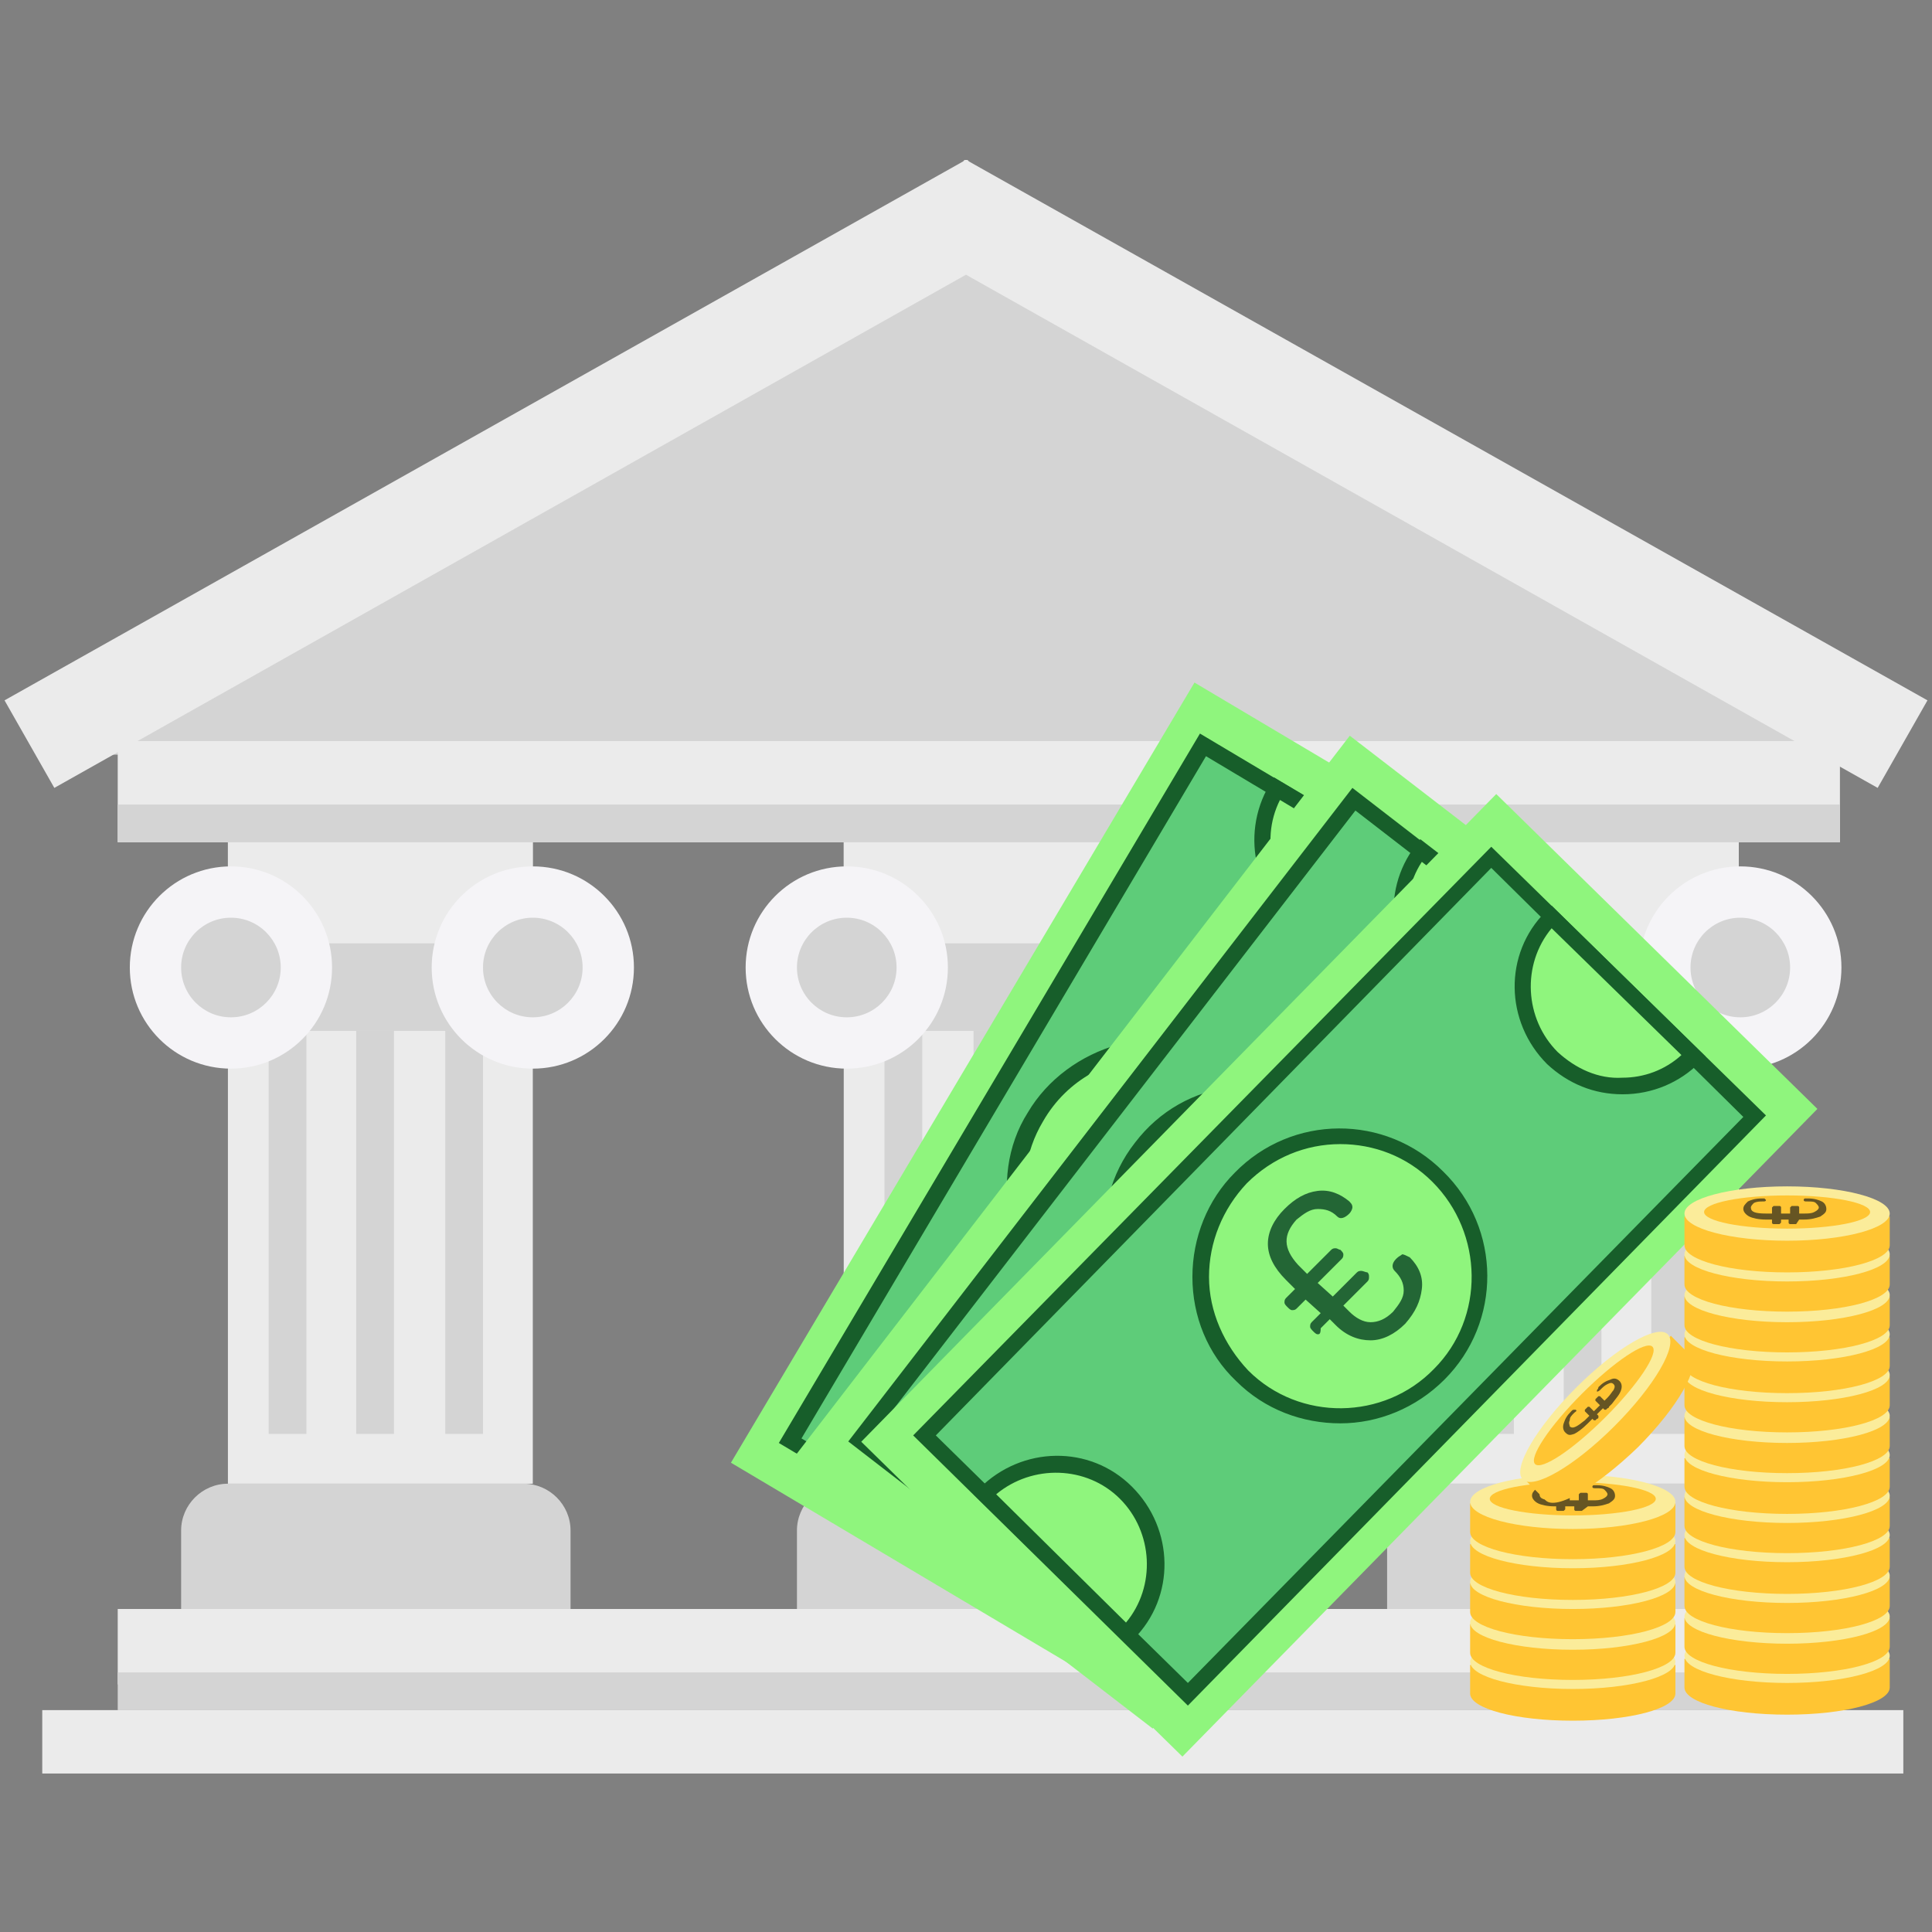 <?xml version="1.0" encoding="utf-8"?>
<!-- Generator: Adobe Illustrator 19.1.1, SVG Export Plug-In . SVG Version: 6.00 Build 0)  -->
<svg version="1.1" id="Layer_1" xmlns="http://www.w3.org/2000/svg" xmlns:xlink="http://www.w3.org/1999/xlink" x="0px" y="0px"
	 viewBox="0 0 128 128" style="enable-background:new 0 0 128 128;" xml:space="preserve">
<rect x="0" y="0" width="128" height="128" fill="#808080" stroke="none"/>
<style type="text/css">
	.st0{fill:#D4D4D4;}
	.st1{fill:#EBEBEB;}
	.st2{fill:#F5F4F7;}
	.st3{fill:#8FF57D;}
	.st4{fill:#5ECC79;}
	.st5{fill:#175E2A;}
	.st6{fill:#236635;}
	.st7{fill:#FFC533;}
	.st8{fill:#FBEC9A;}
	.st9{fill:#665523;}
</style>
<g>
	<g>
		<polygon class="st0" points="65.1,13.3 6.6,50 123.6,50 		"/>
		<g>
			<path class="st0" d="M34.7,98.3H15.1c-1.7,0-3.1,1.4-3.1,3.1v6.1h25.8v-6.1C37.8,99.7,36.4,98.3,34.7,98.3z"/>
			<rect x="15.1" y="65" class="st1" width="20.2" height="33.3"/>
			<rect x="15.1" y="55" class="st0" width="20.2" height="13.3"/>
			<rect x="15.1" y="55.8" class="st1" width="20.2" height="6.7"/>
			<rect x="17.8" y="68.3" class="st0" width="2.5" height="26.7"/>
			<rect x="23.6" y="68.3" class="st0" width="2.5" height="26.7"/>
			<rect x="29.5" y="68.3" class="st0" width="2.5" height="26.7"/>
			<circle class="st2" cx="15.3" cy="64.1" r="6.7"/>
			<circle class="st0" cx="15.3" cy="64.1" r="3.3"/>
			<circle class="st2" cx="35.3" cy="64.1" r="6.7"/>
			<circle class="st0" cx="35.3" cy="64.1" r="3.3"/>
		</g>
		<g>
			<path class="st0" d="M75.5,98.3H55.9c-1.7,0-3.1,1.4-3.1,3.1v6.1h25.8v-6.1C78.6,99.7,77.2,98.3,75.5,98.3z"/>
			<rect x="55.9" y="65" class="st1" width="20.2" height="33.3"/>
			<rect x="55.9" y="55" class="st0" width="20.2" height="13.3"/>
			<rect x="55.9" y="55.8" class="st1" width="20.2" height="6.7"/>
			<rect x="58.6" y="68.3" class="st0" width="2.5" height="26.7"/>
			<rect x="64.5" y="68.3" class="st0" width="2.5" height="26.7"/>
			<rect x="70.3" y="68.3" class="st0" width="2.5" height="26.7"/>
			<circle class="st2" cx="56.1" cy="64.1" r="6.7"/>
			<circle class="st0" cx="56.1" cy="64.1" r="3.3"/>
			<circle class="st2" cx="76.1" cy="64.1" r="6.7"/>
			<circle class="st0" cx="76.1" cy="64.1" r="3.3"/>
		</g>
		<g>
			<path class="st0" d="M114.7,98.3H95c-1.7,0-3.1,1.4-3.1,3.1v6.1h25.8v-6.1C117.8,99.7,116.4,98.3,114.7,98.3z"/>
			<rect x="95" y="65" class="st1" width="20.2" height="33.3"/>
			<rect x="95" y="55" class="st0" width="20.2" height="13.3"/>
			<rect x="95" y="55.8" class="st1" width="20.2" height="6.7"/>
			<rect x="97.8" y="68.3" class="st0" width="2.5" height="26.7"/>
			<rect x="103.6" y="68.3" class="st0" width="2.5" height="26.7"/>
			<rect x="109.4" y="68.3" class="st0" width="2.5" height="26.7"/>
			<circle class="st2" cx="95.3" cy="64.1" r="6.7"/>
			<circle class="st0" cx="95.3" cy="64.1" r="3.3"/>
			<circle class="st2" cx="115.3" cy="64.1" r="6.7"/>
			<circle class="st0" cx="115.3" cy="64.1" r="3.3"/>
		</g>
		<rect x="7.8" y="106.6" class="st1" width="113.3" height="5"/>
		<rect x="7.8" y="110.8" class="st0" width="113.3" height="2.5"/>
		<rect x="2.8" y="113.3" class="st1" width="123.3" height="4.2"/>
		<rect x="7.8" y="49.1" class="st1" width="114.1" height="6.7"/>
		<rect x="7.8" y="53.3" class="st0" width="114.1" height="2.5"/>
		<polygon class="st1" points="127.7,46.4 64.2,10.7 64.1,10.6 64,10.6 63.9,10.6 63.8,10.7 0.3,46.4 3.6,52.2 64,18.2 124.4,52.2 
					"/>
	</g>
	<g>
		<g>
			<g>
				
					<rect x="46.5" y="63.8" transform="matrix(0.511 -0.86 0.86 0.511 -30.203 104.296)" class="st3" width="60.1" height="29.8"/>
			</g>
			<g>
				
					<rect x="49.8" y="66.4" transform="matrix(0.511 -0.86 0.86 0.511 -30.203 104.296)" class="st4" width="53.6" height="24.5"/>
				<path class="st5" d="M73.6,108.7l-22-13.1l27.9-47l22,13.1L73.6,108.7z M53.1,95.3l20.1,12l26.8-45.2l-20.1-12L53.1,95.3z"/>
			</g>
			<g>
				<circle class="st3" cx="76.6" cy="78.7" r="9.3"/>
				<path class="st5" d="M76.5,88.5c-1.7,0-3.5-0.5-5-1.4c-2.2-1.3-3.8-3.5-4.5-6c-0.6-2.5-0.3-5.2,1.1-7.4c1.3-2.2,3.5-3.8,6-4.5
					c2.5-0.6,5.2-0.3,7.4,1.1c4.6,2.8,6.2,8.8,3.4,13.4c-1.3,2.2-3.5,3.8-6,4.5C78.2,88.4,77.4,88.5,76.5,88.5z M76.6,70
					c-3,0-5.9,1.5-7.5,4.3c-1.2,2-1.5,4.4-1,6.6c0.6,2.3,2,4.2,4,5.4c4.1,2.5,9.5,1.1,12-3c2.5-4.1,1.1-9.5-3-12
					C79.6,70.4,78.1,70,76.6,70z"/>
			</g>
			<g>
				<path class="st3" d="M95.9,59c-1.9,3.1-5.9,4.2-9.1,2.3c-3.1-1.9-4.2-5.9-2.3-9.1L95.9,59z"/>
				<path class="st5" d="M90.2,62.8c-1.2,0-2.5-0.3-3.6-1c-3.4-2-4.5-6.4-2.5-9.8l0.3-0.5l12.3,7.3l-0.3,0.5
					C95.1,61.5,92.7,62.8,90.2,62.8z M84.8,53c-1.4,2.8-0.4,6.2,2.4,7.9c2.7,1.6,6.2,0.9,8-1.7L84.8,53z"/>
			</g>
			<g>
				<path class="st3" d="M57.2,98.4c1.9-3.1,5.9-4.2,9.1-2.3c3.1,1.9,4.2,5.9,2.3,9.1L57.2,98.4z"/>
				<path class="st5" d="M68.7,105.8l-12.3-7.3l0.3-0.5c2-3.4,6.4-4.5,9.8-2.5c3.4,2,4.5,6.4,2.5,9.8L68.7,105.8z M57.9,98.2
					l10.4,6.2c1.4-2.8,0.4-6.2-2.4-7.9C63.3,94.9,59.8,95.6,57.9,98.2z"/>
			</g>
			<g>
				<g>
					<path class="st6" d="M76,82.9c-0.1,0-0.2,0-0.4-0.1c-0.1-0.1-0.2-0.2-0.3-0.3c0-0.1,0-0.2,0-0.4l0.5-0.8l-1.2-0.7l-0.5,0.8
						c-0.1,0.1-0.2,0.2-0.3,0.2c-0.1,0-0.2,0-0.4-0.1c-0.1-0.1-0.2-0.2-0.3-0.3c0-0.1,0-0.2,0-0.4l0.5-0.8l-0.7-0.4
						c-1-0.6-1.6-1.3-1.7-2.1c-0.2-0.8,0-1.6,0.5-2.5c0.5-0.8,1.1-1.4,1.9-1.7c0.7-0.3,1.5-0.2,2.2,0.2c0.2,0.1,0.3,0.2,0.3,0.4
						c0,0.1,0,0.3-0.1,0.5c-0.2,0.4-0.5,0.5-0.7,0.3c-0.4-0.3-0.9-0.3-1.4-0.2c-0.5,0.1-0.9,0.5-1.2,1c-0.7,1.2-0.4,2.1,0.8,2.8
						l0.7,0.4l1.2-1.9c0.1-0.1,0.2-0.2,0.3-0.2c0.1,0,0.3,0,0.4,0.1c0.1,0.1,0.2,0.2,0.2,0.3c0,0.1,0,0.2,0,0.3l-1.2,1.9l1.2,0.7
						l1.2-1.9c0.1-0.1,0.2-0.2,0.3-0.2c0.1,0,0.3,0,0.4,0.1c0.1,0.1,0.2,0.2,0.2,0.3c0,0.1,0,0.2,0,0.3l-1.2,1.9l0.5,0.3
						c0.5,0.3,1,0.4,1.5,0.3c0.5-0.1,0.9-0.4,1.3-1c0.3-0.5,0.4-1,0.3-1.5c-0.1-0.5-0.4-0.8-0.9-1.1c-0.2-0.1-0.3-0.4,0-0.8
						c0.1-0.2,0.2-0.3,0.4-0.3c0.1,0,0.3,0,0.5,0.1c0.7,0.4,1.1,1,1.3,1.8c0.1,0.8-0.1,1.6-0.6,2.5c-0.5,0.9-1.2,1.4-1.9,1.6
						c-0.8,0.2-1.6,0.1-2.5-0.5l-0.5-0.3l-0.5,0.8C76.3,82.8,76.2,82.8,76,82.9z"/>
				</g>
			</g>
		</g>
		<g>
			<g>
				
					<rect x="52.9" y="66.7" transform="matrix(0.61 -0.792 0.792 0.61 -32.329 97.552)" class="st3" width="60.1" height="29.8"/>
			</g>
			<g>
				
					<rect x="56.2" y="69.4" transform="matrix(0.61 -0.792 0.792 0.61 -32.329 97.552)" class="st4" width="53.6" height="24.5"/>
				<path class="st5" d="M76.4,111.1L56.2,95.5l33.4-43.3l20.2,15.6L76.4,111.1z M57.7,95.3l18.6,14.3L108.3,68L89.8,53.7L57.7,95.3
					z"/>
			</g>
			<g>
				<circle class="st3" cx="83" cy="81.6" r="9.3"/>
				<path class="st5" d="M83,91.4c-2.1,0-4.2-0.7-6-2c-4.3-3.3-5.1-9.5-1.8-13.7c1.6-2.1,3.9-3.4,6.5-3.7c2.6-0.3,5.2,0.4,7.2,2
					c4.3,3.3,5.1,9.5,1.8,13.7C88.8,90.1,85.9,91.4,83,91.4z M83,72.9c-0.4,0-0.8,0-1.1,0.1c-2.3,0.3-4.4,1.5-5.8,3.3
					c-2.9,3.8-2.2,9.3,1.6,12.2c3.8,2.9,9.3,2.2,12.2-1.6c2.9-3.8,2.2-9.3-1.6-12.2C86.8,73.5,84.9,72.9,83,72.9z"/>
			</g>
			<g>
				<path class="st3" d="M104.6,64.5c-2.2,2.9-6.4,3.4-9.3,1.2c-2.9-2.2-3.4-6.4-1.2-9.3L104.6,64.5z"/>
				<path class="st5" d="M99.4,67.5c-1.5,0-3.1-0.5-4.3-1.5c-3.1-2.4-3.7-6.9-1.3-10l0.3-0.4l11.3,8.7l-0.3,0.4
					C103.6,66.6,101.5,67.5,99.4,67.5z M94.2,57.1c-1.7,2.6-1.1,6.2,1.4,8.1c2.5,1.9,6.1,1.6,8.2-0.7L94.2,57.1z"/>
			</g>
			<g>
				<path class="st3" d="M61.4,98.8c2.2-2.9,6.4-3.4,9.3-1.2c2.9,2.2,3.4,6.4,1.2,9.3L61.4,98.8z"/>
				<path class="st5" d="M72,107.6l-11.3-8.7l0.3-0.4c1.2-1.5,2.8-2.5,4.7-2.7c1.9-0.2,3.8,0.3,5.3,1.4c3.1,2.4,3.7,6.9,1.3,10
					L72,107.6z M62.2,98.8l9.6,7.4c0.8-1.2,1.1-2.6,0.9-4.1c-0.2-1.6-1-3-2.3-4c-1.3-1-2.9-1.4-4.5-1.2C64.4,97,63.1,97.7,62.2,98.8
					z"/>
			</g>
			<g>
				<g>
					<path class="st6" d="M82,85.7c-0.1,0-0.2,0-0.4-0.1c-0.1-0.1-0.2-0.2-0.2-0.3c0-0.1,0-0.2,0.1-0.3l0.5-0.7L81,83.4l-0.5,0.7
						c-0.1,0.1-0.2,0.2-0.3,0.2c-0.1,0-0.2,0-0.4-0.1c-0.1-0.1-0.2-0.2-0.2-0.3c0-0.1,0-0.2,0.1-0.3l0.5-0.7l-0.6-0.5
						c-0.9-0.7-1.4-1.4-1.5-2.2c-0.1-0.8,0.2-1.6,0.8-2.4c0.6-0.8,1.3-1.3,2.1-1.4c0.8-0.2,1.5,0,2.1,0.5c0.2,0.1,0.3,0.3,0.3,0.4
						c0,0.1-0.1,0.3-0.2,0.5C83,78,82.7,78,82.5,77.9c-0.4-0.3-0.8-0.4-1.3-0.4c-0.5,0.1-0.9,0.4-1.3,0.9c-0.8,1.1-0.7,2,0.5,2.9
						l0.6,0.5l1.4-1.8c0.1-0.1,0.2-0.2,0.3-0.2c0.1,0,0.3,0,0.4,0.1c0.1,0.1,0.2,0.2,0.2,0.3c0,0.1,0,0.2-0.1,0.3l-1.4,1.8l1.1,0.8
						l1.4-1.8c0.1-0.1,0.2-0.1,0.3-0.2c0.1,0,0.3,0,0.4,0.1c0.1,0.1,0.2,0.2,0.2,0.3c0,0.1,0,0.2-0.1,0.3l-1.4,1.8l0.5,0.4
						c0.5,0.4,1,0.5,1.5,0.5c0.5,0,1-0.3,1.4-0.9c0.4-0.5,0.6-1,0.5-1.5c-0.1-0.5-0.3-0.9-0.7-1.2c-0.2-0.2-0.2-0.4,0.1-0.8
						c0.1-0.2,0.3-0.3,0.4-0.3c0.1,0,0.3,0,0.5,0.2c0.7,0.5,1,1.2,1,2c0,0.8-0.3,1.6-0.9,2.4c-0.6,0.8-1.3,1.3-2.1,1.4
						c-0.8,0.1-1.6-0.1-2.4-0.8l-0.5-0.4l-0.5,0.7C82.2,85.6,82.1,85.7,82,85.7z"/>
				</g>
			</g>
		</g>
		<g>
			<g>
				
					<rect x="58.7" y="69.6" transform="matrix(0.7 -0.714 0.714 0.7 -33.724 88.711)" class="st3" width="60.1" height="29.8"/>
			</g>
			<g>
				
					<rect x="62" y="72.3" transform="matrix(0.7 -0.714 0.714 0.7 -33.724 88.711)" class="st4" width="53.6" height="24.5"/>
				<path class="st5" d="M78.7,113L60.5,95.1l38.3-39L117,73.9L78.7,113z M62,95.1l16.7,16.4L115.5,74L98.8,57.5L62,95.1z"/>
			</g>
			<g>
				<circle class="st3" cx="88.8" cy="84.5" r="9.3"/>
				<path class="st5" d="M88.8,94.3c-2.5,0-5-0.9-6.9-2.8C80,89.7,79,87.2,79,84.6c0-2.6,1-5.1,2.8-6.9c3.8-3.9,10-3.9,13.8-0.1l0,0
					c3.9,3.8,3.9,10,0.1,13.8C93.8,93.3,91.3,94.3,88.8,94.3z M88.8,75.8c-2.3,0-4.5,0.9-6.2,2.6c-1.6,1.7-2.5,3.9-2.5,6.2
					c0,2.3,1,4.5,2.6,6.2c3.4,3.4,9,3.3,12.3-0.1c3.4-3.4,3.3-9-0.1-12.4C93.2,76.6,91,75.8,88.8,75.8z"/>
			</g>
			<g>
				<path class="st3" d="M112.2,70c-2.6,2.6-6.7,2.6-9.3,0.1s-2.6-6.7-0.1-9.3L112.2,70z"/>
				<path class="st5" d="M107.5,72.5c-1.9,0-3.6-0.7-5-2c-2.8-2.8-2.9-7.3-0.1-10.1l0.4-0.4L113,70l-0.4,0.4
					C111.3,71.7,109.5,72.5,107.5,72.5C107.6,72.5,107.5,72.5,107.5,72.5z M102.8,61.5c-2,2.4-1.8,6,0.4,8.2
					c1.2,1.1,2.7,1.8,4.3,1.7c1.4,0,2.8-0.5,3.9-1.5L102.8,61.5z"/>
			</g>
			<g>
				<path class="st3" d="M65.3,99c2.6-2.6,6.7-2.6,9.3-0.1c2.6,2.6,2.6,6.7,0.1,9.3L65.3,99z"/>
				<path class="st5" d="M74.7,109L64.5,99l0.4-0.4c2.8-2.8,7.3-2.9,10.1-0.1c2.8,2.8,2.9,7.3,0.1,10.1L74.7,109z M66,99l8.6,8.5
					c2-2.4,1.8-6-0.4-8.2C72,97.1,68.4,97,66,99z"/>
			</g>
			<g>
				<g>
					<path class="st6" d="M87.3,88.4c-0.1,0-0.2-0.1-0.3-0.2c-0.1-0.1-0.2-0.2-0.2-0.3c0-0.1,0-0.2,0.1-0.3l0.6-0.6l-1-0.9l-0.6,0.6
						c-0.1,0.1-0.2,0.1-0.3,0.1c-0.1,0-0.2-0.1-0.3-0.2c-0.1-0.1-0.2-0.2-0.2-0.3c0-0.1,0-0.2,0.1-0.3l0.6-0.6l-0.6-0.6
						c-0.8-0.8-1.2-1.6-1.2-2.4c0-0.8,0.4-1.6,1.1-2.3c0.7-0.7,1.4-1.1,2.2-1.2c0.8-0.1,1.5,0.2,2.1,0.7c0.2,0.2,0.2,0.3,0.2,0.4
						c0,0.1-0.1,0.3-0.2,0.4c-0.3,0.3-0.6,0.4-0.8,0.2c-0.4-0.4-0.8-0.5-1.3-0.5c-0.5,0-0.9,0.3-1.4,0.7c-0.9,1-0.9,1.9,0.1,3
						l0.6,0.6l1.6-1.6c0.1-0.1,0.2-0.1,0.3-0.1c0.1,0,0.2,0.1,0.3,0.1c0.1,0.1,0.2,0.2,0.2,0.3c0,0.1,0,0.2-0.1,0.3l-1.6,1.6l1,0.9
						l1.6-1.6c0.1-0.1,0.2-0.1,0.3-0.1c0.1,0,0.3,0.1,0.4,0.1c0.1,0.1,0.1,0.2,0.1,0.3c0,0.1,0,0.2-0.1,0.3l-1.6,1.6l0.4,0.4
						c0.4,0.4,0.9,0.7,1.4,0.7c0.5,0,1-0.2,1.5-0.7c0.4-0.5,0.7-0.9,0.7-1.4c0-0.5-0.2-0.9-0.6-1.3c-0.2-0.2-0.2-0.5,0.1-0.8
						c0.2-0.2,0.3-0.2,0.4-0.3c0.1,0,0.3,0.1,0.5,0.2c0.6,0.6,0.9,1.3,0.8,2.1c-0.1,0.8-0.4,1.5-1.1,2.3c-0.7,0.7-1.5,1.1-2.3,1.1
						c-0.8,0-1.6-0.3-2.3-1l-0.4-0.4l-0.6,0.6C87.5,88.4,87.4,88.4,87.3,88.4z"/>
				</g>
			</g>
		</g>
	</g>
	<g>
		<g>
			<path class="st7" d="M111.6,111.8c0,1,3,1.8,6.8,1.8c3.8,0,6.8-0.8,6.8-1.8v-1.9h-13.6V111.8z"/>
			<ellipse class="st8" cx="118.4" cy="109.7" rx="6.8" ry="1.8"/>
			<ellipse class="st7" cx="118.4" cy="109.6" rx="5.5" ry="1.1"/>
			<g>
				<path class="st9" d="M119,110.4c0,0-0.1,0-0.2,0c-0.1,0-0.1,0-0.2,0c0,0-0.1,0-0.1-0.1v-0.2H118v0.2c0,0,0,0-0.1,0.1
					c0,0-0.1,0-0.2,0c-0.1,0-0.1,0-0.2,0c0,0-0.1,0-0.1-0.1v-0.2h-0.4c-0.5,0-0.9-0.1-1.1-0.2c-0.2-0.1-0.4-0.3-0.4-0.5
					c0-0.2,0.1-0.3,0.3-0.5c0.2-0.1,0.5-0.2,0.9-0.2c0.1,0,0.2,0,0.2,0c0,0,0.1,0.1,0.1,0.1c0,0.1-0.1,0.1-0.2,0.1
					c-0.2,0-0.4,0-0.6,0.1c-0.1,0.1-0.2,0.2-0.2,0.3c0,0.3,0.3,0.4,1,0.4h0.4v-0.4c0,0,0,0,0.1-0.1c0,0,0.1,0,0.2,0
					c0.1,0,0.1,0,0.2,0c0,0,0.1,0,0.1,0.1v0.4h0.6v-0.4c0,0,0,0,0.1-0.1c0,0,0.1,0,0.2,0c0.1,0,0.1,0,0.2,0c0,0,0.1,0,0.1,0.1v0.4
					h0.3c0.3,0,0.5,0,0.7-0.1c0.2-0.1,0.3-0.2,0.3-0.3c0-0.1-0.1-0.2-0.2-0.3c-0.1-0.1-0.3-0.1-0.6-0.1c-0.1,0-0.2,0-0.2-0.1
					c0,0,0-0.1,0.1-0.1c0,0,0.1,0,0.2,0c0.4,0,0.7,0.1,0.9,0.2c0.2,0.1,0.3,0.3,0.3,0.5c0,0.2-0.1,0.3-0.4,0.5
					c-0.3,0.1-0.6,0.2-1.1,0.2h-0.3L119,110.4C119.1,110.3,119,110.4,119,110.4z"/>
			</g>
		</g>
		<g>
			<path class="st7" d="M111.6,109.1c0,1,3,1.8,6.8,1.8c3.8,0,6.8-0.8,6.8-1.8v-1.9h-13.6V109.1z"/>
			<ellipse class="st8" cx="118.4" cy="107.1" rx="6.8" ry="1.8"/>
			<ellipse class="st7" cx="118.4" cy="106.9" rx="5.5" ry="1.1"/>
			<g>
				<path class="st9" d="M119,107.7c0,0-0.1,0-0.2,0c-0.1,0-0.1,0-0.2,0c0,0-0.1,0-0.1-0.1v-0.2H118v0.2c0,0,0,0-0.1,0.1
					c0,0-0.1,0-0.2,0c-0.1,0-0.1,0-0.2,0c0,0-0.1,0-0.1-0.1v-0.2h-0.4c-0.5,0-0.9-0.1-1.1-0.2c-0.2-0.1-0.4-0.3-0.4-0.5
					c0-0.2,0.1-0.3,0.3-0.5c0.2-0.1,0.5-0.2,0.9-0.2c0.1,0,0.2,0,0.2,0c0,0,0.1,0.1,0.1,0.1c0,0.1-0.1,0.1-0.2,0.1
					c-0.2,0-0.4,0-0.6,0.1c-0.1,0.1-0.2,0.2-0.2,0.3c0,0.3,0.3,0.4,1,0.4h0.4v-0.4c0,0,0,0,0.1-0.1c0,0,0.1,0,0.2,0
					c0.1,0,0.1,0,0.2,0c0,0,0.1,0,0.1,0.1v0.4h0.6v-0.4c0,0,0,0,0.1-0.1c0,0,0.1,0,0.2,0c0.1,0,0.1,0,0.2,0c0,0,0.1,0,0.1,0.1v0.4
					h0.3c0.3,0,0.5,0,0.7-0.1c0.2-0.1,0.3-0.2,0.3-0.3c0-0.1-0.1-0.2-0.2-0.3c-0.1-0.1-0.3-0.1-0.6-0.1c-0.1,0-0.2,0-0.2-0.1
					c0,0,0-0.1,0.1-0.1c0,0,0.1,0,0.2,0c0.4,0,0.7,0.1,0.9,0.2c0.2,0.1,0.3,0.3,0.3,0.5c0,0.2-0.1,0.3-0.4,0.5
					c-0.3,0.1-0.6,0.2-1.1,0.2h-0.3L119,107.7C119.1,107.7,119,107.7,119,107.7z"/>
			</g>
		</g>
		<g>
			<path class="st7" d="M111.6,106.4c0,1,3,1.8,6.8,1.8c3.8,0,6.8-0.8,6.8-1.8v-1.9h-13.6V106.4z"/>
			<ellipse class="st8" cx="118.4" cy="104.4" rx="6.8" ry="1.8"/>
			<ellipse class="st7" cx="118.4" cy="104.3" rx="5.5" ry="1.1"/>
			<g>
				<path class="st9" d="M119,105c0,0-0.1,0-0.2,0c-0.1,0-0.1,0-0.2,0c0,0-0.1,0-0.1-0.1v-0.2H118v0.2c0,0,0,0-0.1,0.1
					c0,0-0.1,0-0.2,0c-0.1,0-0.1,0-0.2,0c0,0-0.1,0-0.1-0.1v-0.2h-0.4c-0.5,0-0.9-0.1-1.1-0.2c-0.2-0.1-0.4-0.3-0.4-0.5
					c0-0.2,0.1-0.3,0.3-0.5c0.2-0.1,0.5-0.2,0.9-0.2c0.1,0,0.2,0,0.2,0c0,0,0.1,0.1,0.1,0.1c0,0.1-0.1,0.1-0.2,0.1
					c-0.2,0-0.4,0-0.6,0.1c-0.1,0.1-0.2,0.2-0.2,0.3c0,0.3,0.3,0.4,1,0.4h0.4v-0.4c0,0,0,0,0.1-0.1c0,0,0.1,0,0.2,0
					c0.1,0,0.1,0,0.2,0c0,0,0.1,0,0.1,0.1v0.4h0.6v-0.4c0,0,0,0,0.1-0.1c0,0,0.1,0,0.2,0c0.1,0,0.1,0,0.2,0c0,0,0.1,0,0.1,0.1v0.4
					h0.3c0.3,0,0.5,0,0.7-0.1c0.2-0.1,0.3-0.2,0.3-0.3c0-0.1-0.1-0.2-0.2-0.3c-0.1-0.1-0.3-0.1-0.6-0.1c-0.1,0-0.2,0-0.2-0.1
					c0,0,0-0.1,0.1-0.1c0,0,0.1,0,0.2,0c0.4,0,0.7,0.1,0.9,0.2c0.2,0.1,0.3,0.3,0.3,0.5c0,0.2-0.1,0.3-0.4,0.5
					c-0.3,0.1-0.6,0.2-1.1,0.2h-0.3L119,105C119.1,105,119,105,119,105z"/>
			</g>
		</g>
		<g>
			<path class="st7" d="M111.6,103.8c0,1,3,1.8,6.8,1.8c3.8,0,6.8-0.8,6.8-1.8v-1.9h-13.6V103.8z"/>
			<ellipse class="st8" cx="118.4" cy="101.7" rx="6.8" ry="1.8"/>
			<ellipse class="st7" cx="118.4" cy="101.6" rx="5.5" ry="1.1"/>
			<g>
				<path class="st9" d="M119,102.4c0,0-0.1,0-0.2,0c-0.1,0-0.1,0-0.2,0c0,0-0.1,0-0.1-0.1v-0.2H118v0.2c0,0,0,0-0.1,0.1
					c0,0-0.1,0-0.2,0c-0.1,0-0.1,0-0.2,0c0,0-0.1,0-0.1-0.1v-0.2h-0.4c-0.5,0-0.9-0.1-1.1-0.2c-0.2-0.1-0.4-0.3-0.4-0.5
					c0-0.2,0.1-0.3,0.3-0.5c0.2-0.1,0.5-0.2,0.9-0.2c0.1,0,0.2,0,0.2,0c0,0,0.1,0.1,0.1,0.1c0,0.1-0.1,0.1-0.2,0.1
					c-0.2,0-0.4,0-0.6,0.1c-0.1,0.1-0.2,0.2-0.2,0.3c0,0.3,0.3,0.4,1,0.4h0.4v-0.4c0,0,0,0,0.1-0.1c0,0,0.1,0,0.2,0
					c0.1,0,0.1,0,0.2,0c0,0,0.1,0,0.1,0.1v0.4h0.6v-0.4c0,0,0,0,0.1-0.1c0,0,0.1,0,0.2,0c0.1,0,0.1,0,0.2,0c0,0,0.1,0,0.1,0.1v0.4
					h0.3c0.3,0,0.5,0,0.7-0.1c0.2-0.1,0.3-0.2,0.3-0.3c0-0.1-0.1-0.2-0.2-0.3c-0.1-0.1-0.3-0.1-0.6-0.1c-0.1,0-0.2,0-0.2-0.1
					c0,0,0-0.1,0.1-0.1c0,0,0.1,0,0.2,0c0.4,0,0.7,0.1,0.9,0.2c0.2,0.1,0.3,0.3,0.3,0.5c0,0.2-0.1,0.3-0.4,0.5
					c-0.3,0.1-0.6,0.2-1.1,0.2h-0.3L119,102.4C119.1,102.3,119,102.4,119,102.4z"/>
			</g>
		</g>
		<g>
			<path class="st7" d="M111.6,101.1c0,1,3,1.8,6.8,1.8c3.8,0,6.8-0.8,6.8-1.8v-1.9h-13.6V101.1z"/>
			<ellipse class="st8" cx="118.4" cy="99.1" rx="6.8" ry="1.8"/>
			<ellipse class="st7" cx="118.4" cy="98.9" rx="5.5" ry="1.1"/>
			<g>
				<path class="st9" d="M119,99.7c0,0-0.1,0-0.2,0c-0.1,0-0.1,0-0.2,0c0,0-0.1,0-0.1-0.1v-0.2H118v0.2c0,0,0,0-0.1,0.1
					c0,0-0.1,0-0.2,0c-0.1,0-0.1,0-0.2,0c0,0-0.1,0-0.1-0.1v-0.2h-0.4c-0.5,0-0.9-0.1-1.1-0.2c-0.2-0.1-0.4-0.3-0.4-0.5
					c0-0.2,0.1-0.3,0.3-0.5c0.2-0.1,0.5-0.2,0.9-0.2c0.1,0,0.2,0,0.2,0c0,0,0.1,0.1,0.1,0.1c0,0.1-0.1,0.1-0.2,0.1
					c-0.2,0-0.4,0-0.6,0.1c-0.1,0.1-0.2,0.2-0.2,0.3c0,0.3,0.3,0.4,1,0.4h0.4v-0.4c0,0,0,0,0.1-0.1c0,0,0.1,0,0.2,0
					c0.1,0,0.1,0,0.2,0c0,0,0.1,0,0.1,0.1v0.4h0.6v-0.4c0,0,0,0,0.1-0.1c0,0,0.1,0,0.2,0c0.1,0,0.1,0,0.2,0c0,0,0.1,0,0.1,0.1v0.4
					h0.3c0.3,0,0.5,0,0.7-0.1c0.2-0.1,0.3-0.2,0.3-0.3c0-0.1-0.1-0.2-0.2-0.3c-0.1-0.1-0.3-0.1-0.6-0.1c-0.1,0-0.2,0-0.2-0.1
					c0,0,0-0.1,0.1-0.1c0,0,0.1,0,0.2,0c0.4,0,0.7,0.1,0.9,0.2c0.2,0.1,0.3,0.3,0.3,0.5c0,0.2-0.1,0.3-0.4,0.5
					c-0.3,0.1-0.6,0.2-1.1,0.2h-0.3L119,99.7C119.1,99.7,119,99.7,119,99.7z"/>
			</g>
		</g>
		<g>
			<path class="st7" d="M111.6,98.5c0,1,3,1.8,6.8,1.8c3.8,0,6.8-0.8,6.8-1.8v-1.9h-13.6V98.5z"/>
			<ellipse class="st8" cx="118.4" cy="96.4" rx="6.8" ry="1.8"/>
			<ellipse class="st7" cx="118.4" cy="96.3" rx="5.5" ry="1.1"/>
			<g>
				<path class="st9" d="M119,97.1c0,0-0.1,0-0.2,0c-0.1,0-0.1,0-0.2,0c0,0-0.1,0-0.1-0.1v-0.2H118V97c0,0,0,0-0.1,0.1
					c0,0-0.1,0-0.2,0c-0.1,0-0.1,0-0.2,0c0,0-0.1,0-0.1-0.1v-0.2h-0.4c-0.5,0-0.9-0.1-1.1-0.2c-0.2-0.1-0.4-0.3-0.4-0.5
					c0-0.2,0.1-0.3,0.3-0.5c0.2-0.1,0.5-0.2,0.9-0.2c0.1,0,0.2,0,0.2,0c0,0,0.1,0.1,0.1,0.1c0,0.1-0.1,0.1-0.2,0.1
					c-0.2,0-0.4,0-0.6,0.1c-0.1,0.1-0.2,0.2-0.2,0.3c0,0.3,0.3,0.4,1,0.4h0.4v-0.4c0,0,0,0,0.1-0.1c0,0,0.1,0,0.2,0
					c0.1,0,0.1,0,0.2,0c0,0,0.1,0,0.1,0.1v0.4h0.6v-0.4c0,0,0,0,0.1-0.1c0,0,0.1,0,0.2,0c0.1,0,0.1,0,0.2,0c0,0,0.1,0,0.1,0.1v0.4
					h0.3c0.3,0,0.5,0,0.7-0.1c0.2-0.1,0.3-0.2,0.3-0.3c0-0.1-0.1-0.2-0.2-0.3c-0.1-0.1-0.3-0.1-0.6-0.1c-0.1,0-0.2,0-0.2-0.1
					c0,0,0-0.1,0.1-0.1c0,0,0.1,0,0.2,0c0.4,0,0.7,0.1,0.9,0.2c0.2,0.1,0.3,0.3,0.3,0.5c0,0.2-0.1,0.3-0.4,0.5
					c-0.3,0.1-0.6,0.2-1.1,0.2h-0.3L119,97.1C119.1,97,119,97,119,97.1z"/>
			</g>
		</g>
		<g>
			<path class="st7" d="M111.6,95.8c0,1,3,1.8,6.8,1.8c3.8,0,6.8-0.8,6.8-1.8v-1.9h-13.6V95.8z"/>
			<ellipse class="st8" cx="118.4" cy="93.8" rx="6.8" ry="1.8"/>
			<ellipse class="st7" cx="118.4" cy="93.6" rx="5.5" ry="1.1"/>
			<g>
				<path class="st9" d="M119,94.4c0,0-0.1,0-0.2,0c-0.1,0-0.1,0-0.2,0c0,0-0.1,0-0.1-0.1v-0.2H118v0.2c0,0,0,0-0.1,0.1
					c0,0-0.1,0-0.2,0c-0.1,0-0.1,0-0.2,0c0,0-0.1,0-0.1-0.1v-0.2h-0.4c-0.5,0-0.9-0.1-1.1-0.2c-0.2-0.1-0.4-0.3-0.4-0.5
					c0-0.2,0.1-0.3,0.3-0.5c0.2-0.1,0.5-0.2,0.9-0.2c0.1,0,0.2,0,0.2,0c0,0,0.1,0.1,0.1,0.1c0,0.1-0.1,0.1-0.2,0.1
					c-0.2,0-0.4,0-0.6,0.1c-0.1,0.1-0.2,0.2-0.2,0.3c0,0.3,0.3,0.4,1,0.4h0.4v-0.4c0,0,0,0,0.1-0.1c0,0,0.1,0,0.2,0
					c0.1,0,0.1,0,0.2,0c0,0,0.1,0,0.1,0.1v0.4h0.6v-0.4c0,0,0,0,0.1-0.1c0,0,0.1,0,0.2,0c0.1,0,0.1,0,0.2,0c0,0,0.1,0,0.1,0.1v0.4
					h0.3c0.3,0,0.5,0,0.7-0.1c0.2-0.1,0.3-0.2,0.3-0.3c0-0.1-0.1-0.2-0.2-0.3c-0.1-0.1-0.3-0.1-0.6-0.1c-0.1,0-0.2,0-0.2-0.1
					c0,0,0-0.1,0.1-0.1c0,0,0.1,0,0.2,0c0.4,0,0.7,0.1,0.9,0.2c0.2,0.1,0.3,0.3,0.3,0.5c0,0.2-0.1,0.3-0.4,0.5
					c-0.3,0.1-0.6,0.2-1.1,0.2h-0.3L119,94.4C119.1,94.4,119,94.4,119,94.4z"/>
			</g>
		</g>
		<g>
			<path class="st7" d="M111.6,93.1c0,1,3,1.8,6.8,1.8c3.8,0,6.8-0.8,6.8-1.8v-1.9h-13.6V93.1z"/>
			<ellipse class="st8" cx="118.4" cy="91.1" rx="6.8" ry="1.8"/>
			<ellipse class="st7" cx="118.4" cy="91" rx="5.5" ry="1.1"/>
			<g>
				<path class="st9" d="M119,91.7c0,0-0.1,0-0.2,0c-0.1,0-0.1,0-0.2,0c0,0-0.1,0-0.1-0.1v-0.2H118v0.2c0,0,0,0-0.1,0.1
					c0,0-0.1,0-0.2,0c-0.1,0-0.1,0-0.2,0c0,0-0.1,0-0.1-0.1v-0.2h-0.4c-0.5,0-0.9-0.1-1.1-0.2c-0.2-0.1-0.4-0.3-0.4-0.5
					c0-0.2,0.1-0.3,0.3-0.5c0.2-0.1,0.5-0.2,0.9-0.2c0.1,0,0.2,0,0.2,0c0,0,0.1,0.1,0.1,0.1c0,0.1-0.1,0.1-0.2,0.1
					c-0.2,0-0.4,0-0.6,0.1c-0.1,0.1-0.2,0.2-0.2,0.3c0,0.3,0.3,0.4,1,0.4h0.4v-0.4c0,0,0,0,0.1-0.1c0,0,0.1,0,0.2,0
					c0.1,0,0.1,0,0.2,0c0,0,0.1,0,0.1,0.1v0.4h0.6v-0.4c0,0,0,0,0.1-0.1c0,0,0.1,0,0.2,0c0.1,0,0.1,0,0.2,0c0,0,0.1,0,0.1,0.1v0.4
					h0.3c0.3,0,0.5,0,0.7-0.1c0.2-0.1,0.3-0.2,0.3-0.3c0-0.1-0.1-0.2-0.2-0.3c-0.1-0.1-0.3-0.1-0.6-0.1c-0.1,0-0.2,0-0.2-0.1
					c0,0,0-0.1,0.1-0.1c0,0,0.1,0,0.2,0c0.4,0,0.7,0.1,0.9,0.2c0.2,0.1,0.3,0.3,0.3,0.5c0,0.2-0.1,0.3-0.4,0.5
					c-0.3,0.1-0.6,0.2-1.1,0.2h-0.3L119,91.7C119.1,91.7,119,91.7,119,91.7z"/>
			</g>
		</g>
		<g>
			<path class="st7" d="M111.6,90.5c0,1,3,1.8,6.8,1.8c3.8,0,6.8-0.8,6.8-1.8v-1.9h-13.6V90.5z"/>
			<ellipse class="st8" cx="118.4" cy="88.4" rx="6.8" ry="1.8"/>
			<ellipse class="st7" cx="118.4" cy="88.3" rx="5.5" ry="1.1"/>
			<g>
				<path class="st9" d="M119,89.1c0,0-0.1,0-0.2,0c-0.1,0-0.1,0-0.2,0c0,0-0.1,0-0.1-0.1v-0.2H118V89c0,0,0,0-0.1,0.1
					c0,0-0.1,0-0.2,0c-0.1,0-0.1,0-0.2,0c0,0-0.1,0-0.1-0.1v-0.2h-0.4c-0.5,0-0.9-0.1-1.1-0.2c-0.2-0.1-0.4-0.3-0.4-0.5
					c0-0.2,0.1-0.3,0.3-0.5c0.2-0.1,0.5-0.2,0.9-0.2c0.1,0,0.2,0,0.2,0c0,0,0.1,0.1,0.1,0.1c0,0.1-0.1,0.1-0.2,0.1
					c-0.2,0-0.4,0-0.6,0.1c-0.1,0.1-0.2,0.2-0.2,0.3c0,0.3,0.3,0.4,1,0.4h0.4v-0.4c0,0,0,0,0.1-0.1c0,0,0.1,0,0.2,0
					c0.1,0,0.1,0,0.2,0c0,0,0.1,0,0.1,0.1v0.4h0.6v-0.4c0,0,0,0,0.1-0.1c0,0,0.1,0,0.2,0c0.1,0,0.1,0,0.2,0c0,0,0.1,0,0.1,0.1v0.4
					h0.3c0.3,0,0.5,0,0.7-0.1c0.2-0.1,0.3-0.2,0.3-0.3c0-0.1-0.1-0.2-0.2-0.3c-0.1-0.1-0.3-0.1-0.6-0.1c-0.1,0-0.2,0-0.2-0.1
					c0,0,0-0.1,0.1-0.1c0,0,0.1,0,0.2,0c0.4,0,0.7,0.1,0.9,0.2c0.2,0.1,0.3,0.3,0.3,0.5c0,0.2-0.1,0.3-0.4,0.5
					c-0.3,0.1-0.6,0.2-1.1,0.2h-0.3L119,89.1C119.1,89,119,89.1,119,89.1z"/>
			</g>
		</g>
		<g>
			<path class="st7" d="M111.6,87.8c0,1,3,1.8,6.8,1.8c3.8,0,6.8-0.8,6.8-1.8v-1.9h-13.6V87.8z"/>
			<ellipse class="st8" cx="118.4" cy="85.8" rx="6.8" ry="1.8"/>
			<ellipse class="st7" cx="118.4" cy="85.6" rx="5.5" ry="1.1"/>
			<g>
				<path class="st9" d="M119,86.4c0,0-0.1,0-0.2,0c-0.1,0-0.1,0-0.2,0c0,0-0.1,0-0.1-0.1v-0.2H118v0.2c0,0,0,0-0.1,0.1
					c0,0-0.1,0-0.2,0c-0.1,0-0.1,0-0.2,0c0,0-0.1,0-0.1-0.1v-0.2h-0.4c-0.5,0-0.9-0.1-1.1-0.2c-0.2-0.1-0.4-0.3-0.4-0.5
					c0-0.2,0.1-0.3,0.3-0.5c0.2-0.1,0.5-0.2,0.9-0.2c0.1,0,0.2,0,0.2,0c0,0,0.1,0.1,0.1,0.1c0,0.1-0.1,0.1-0.2,0.1
					c-0.2,0-0.4,0-0.6,0.1c-0.1,0.1-0.2,0.2-0.2,0.3c0,0.3,0.3,0.4,1,0.4h0.4v-0.4c0,0,0,0,0.1-0.1c0,0,0.1,0,0.2,0
					c0.1,0,0.1,0,0.2,0c0,0,0.1,0,0.1,0.1v0.4h0.6v-0.4c0,0,0,0,0.1-0.1c0,0,0.1,0,0.2,0c0.1,0,0.1,0,0.2,0c0,0,0.1,0,0.1,0.1v0.4
					h0.3c0.3,0,0.5,0,0.7-0.1c0.2-0.1,0.3-0.2,0.3-0.3c0-0.1-0.1-0.2-0.2-0.3c-0.1-0.1-0.3-0.1-0.6-0.1c-0.1,0-0.2,0-0.2-0.1
					c0,0,0-0.1,0.1-0.1c0,0,0.1,0,0.2,0c0.4,0,0.7,0.1,0.9,0.2c0.2,0.1,0.3,0.3,0.3,0.5c0,0.2-0.1,0.3-0.4,0.5
					c-0.3,0.1-0.6,0.2-1.1,0.2h-0.3L119,86.4C119.1,86.4,119,86.4,119,86.4z"/>
			</g>
		</g>
		<g>
			<path class="st7" d="M111.6,85.1c0,1,3,1.8,6.8,1.8c3.8,0,6.8-0.8,6.8-1.8v-1.9h-13.6V85.1z"/>
			<ellipse class="st8" cx="118.4" cy="83.1" rx="6.8" ry="1.8"/>
			<ellipse class="st7" cx="118.4" cy="83" rx="5.5" ry="1.1"/>
			<g>
				<path class="st9" d="M119,83.7c0,0-0.1,0-0.2,0c-0.1,0-0.1,0-0.2,0c0,0-0.1,0-0.1-0.1v-0.2H118v0.2c0,0,0,0-0.1,0.1
					c0,0-0.1,0-0.2,0c-0.1,0-0.1,0-0.2,0c0,0-0.1,0-0.1-0.1v-0.2h-0.4c-0.5,0-0.9-0.1-1.1-0.2c-0.2-0.1-0.4-0.3-0.4-0.5
					c0-0.2,0.1-0.3,0.3-0.5c0.2-0.1,0.5-0.2,0.9-0.2c0.1,0,0.2,0,0.2,0c0,0,0.1,0.1,0.1,0.1c0,0.1-0.1,0.1-0.2,0.1
					c-0.2,0-0.4,0-0.6,0.1c-0.1,0.1-0.2,0.2-0.2,0.3c0,0.3,0.3,0.4,1,0.4h0.4v-0.4c0,0,0,0,0.1-0.1c0,0,0.1,0,0.2,0
					c0.1,0,0.1,0,0.2,0c0,0,0.1,0,0.1,0.1v0.4h0.6v-0.4c0,0,0,0,0.1-0.1c0,0,0.1,0,0.2,0c0.1,0,0.1,0,0.2,0c0,0,0.1,0,0.1,0.1v0.4
					h0.3c0.3,0,0.5,0,0.7-0.1c0.2-0.1,0.3-0.2,0.3-0.3c0-0.1-0.1-0.2-0.2-0.3c-0.1-0.1-0.3-0.1-0.6-0.1c-0.1,0-0.2,0-0.2-0.1
					c0,0,0-0.1,0.1-0.1c0,0,0.1,0,0.2,0c0.4,0,0.7,0.1,0.9,0.2c0.2,0.1,0.3,0.3,0.3,0.5c0,0.2-0.1,0.3-0.4,0.5
					c-0.3,0.1-0.6,0.2-1.1,0.2h-0.3L119,83.7C119.1,83.7,119,83.7,119,83.7z"/>
			</g>
		</g>
		<g>
			<path class="st7" d="M111.6,82.5c0,1,3,1.8,6.8,1.8c3.8,0,6.8-0.8,6.8-1.8v-1.9h-13.6V82.5z"/>
			<ellipse class="st8" cx="118.4" cy="80.4" rx="6.8" ry="1.8"/>
			<ellipse class="st7" cx="118.4" cy="80.3" rx="5.5" ry="1.1"/>
			<g>
				<path class="st9" d="M119,81.1c0,0-0.1,0-0.2,0c-0.1,0-0.1,0-0.2,0c0,0-0.1,0-0.1-0.1v-0.2H118V81c0,0,0,0-0.1,0.1
					c0,0-0.1,0-0.2,0c-0.1,0-0.1,0-0.2,0c0,0-0.1,0-0.1-0.1v-0.2h-0.4c-0.5,0-0.9-0.1-1.1-0.2c-0.2-0.1-0.4-0.3-0.4-0.5
					c0-0.2,0.1-0.3,0.3-0.5c0.2-0.1,0.5-0.2,0.9-0.2c0.1,0,0.2,0,0.2,0c0,0,0.1,0.1,0.1,0.1c0,0.1-0.1,0.1-0.2,0.1
					c-0.2,0-0.4,0-0.6,0.1c-0.1,0.1-0.2,0.2-0.2,0.3c0,0.3,0.3,0.4,1,0.4h0.4v-0.4c0,0,0,0,0.1-0.1c0,0,0.1,0,0.2,0
					c0.1,0,0.1,0,0.2,0c0,0,0.1,0,0.1,0.1v0.4h0.6v-0.4c0,0,0,0,0.1-0.1c0,0,0.1,0,0.2,0c0.1,0,0.1,0,0.2,0c0,0,0.1,0,0.1,0.1v0.4
					h0.3c0.3,0,0.5,0,0.7-0.1c0.2-0.1,0.3-0.2,0.3-0.3c0-0.1-0.1-0.2-0.2-0.3c-0.1-0.1-0.3-0.1-0.6-0.1c-0.1,0-0.2,0-0.2-0.1
					c0,0,0-0.1,0.1-0.1c0,0,0.1,0,0.2,0c0.4,0,0.7,0.1,0.9,0.2c0.2,0.1,0.3,0.3,0.3,0.5c0,0.2-0.1,0.3-0.4,0.5
					c-0.3,0.1-0.6,0.2-1.1,0.2h-0.3L119,81.1C119.1,81,119,81.1,119,81.1z"/>
			</g>
		</g>
		<g>
			<path class="st7" d="M97.4,112.2c0,1,3,1.8,6.8,1.8c3.8,0,6.8-0.8,6.8-1.8v-1.9H97.4V112.2z"/>
			<ellipse class="st8" cx="104.2" cy="110.1" rx="6.8" ry="1.8"/>
			<ellipse class="st7" cx="104.2" cy="110" rx="5.5" ry="1.1"/>
			<g>
				<path class="st9" d="M104.8,110.8c0,0-0.1,0-0.2,0c-0.1,0-0.1,0-0.2,0c0,0-0.1,0-0.1-0.1v-0.2h-0.6v0.2c0,0,0,0-0.1,0.1
					c0,0-0.1,0-0.2,0c-0.1,0-0.1,0-0.2,0c0,0-0.1,0-0.1-0.1v-0.2H103c-0.5,0-0.9-0.1-1.1-0.2c-0.2-0.1-0.4-0.3-0.4-0.5
					c0-0.2,0.1-0.3,0.3-0.5c0.2-0.1,0.5-0.2,0.9-0.2c0.1,0,0.2,0,0.2,0c0,0,0.1,0.1,0.1,0.1c0,0.1-0.1,0.1-0.2,0.1
					c-0.2,0-0.4,0-0.6,0.1c-0.1,0.1-0.2,0.2-0.2,0.3c0,0.3,0.3,0.4,1,0.4h0.4v-0.4c0,0,0,0,0.1-0.1c0,0,0.1,0,0.2,0
					c0.1,0,0.1,0,0.2,0c0,0,0.1,0,0.1,0.1v0.4h0.6v-0.4c0,0,0,0,0.1-0.1c0,0,0.1,0,0.2,0c0.1,0,0.1,0,0.2,0c0,0,0.1,0,0.1,0.1v0.4
					h0.3c0.3,0,0.5,0,0.7-0.1c0.2-0.1,0.3-0.2,0.3-0.3c0-0.1-0.1-0.2-0.2-0.3c-0.1-0.1-0.3-0.1-0.6-0.1c-0.1,0-0.2,0-0.2-0.1
					c0,0,0-0.1,0.1-0.1c0,0,0.1,0,0.2,0c0.4,0,0.7,0.1,0.9,0.2c0.2,0.1,0.3,0.3,0.3,0.5c0,0.2-0.1,0.3-0.4,0.5
					c-0.3,0.1-0.6,0.2-1.1,0.2h-0.3L104.8,110.8C104.9,110.7,104.8,110.7,104.8,110.8z"/>
			</g>
		</g>
		<g>
			<path class="st7" d="M97.4,109.5c0,1,3,1.8,6.8,1.8c3.8,0,6.8-0.8,6.8-1.8v-1.9H97.4V109.5z"/>
			<ellipse class="st8" cx="104.2" cy="107.5" rx="6.8" ry="1.8"/>
			<ellipse class="st7" cx="104.2" cy="107.3" rx="5.5" ry="1.1"/>
			<g>
				<path class="st9" d="M104.8,108.1c0,0-0.1,0-0.2,0c-0.1,0-0.1,0-0.2,0c0,0-0.1,0-0.1-0.1v-0.2h-0.6v0.2c0,0,0,0-0.1,0.1
					c0,0-0.1,0-0.2,0c-0.1,0-0.1,0-0.2,0c0,0-0.1,0-0.1-0.1v-0.2H103c-0.5,0-0.9-0.1-1.1-0.2c-0.2-0.1-0.4-0.3-0.4-0.5
					c0-0.2,0.1-0.3,0.3-0.5c0.2-0.1,0.5-0.2,0.9-0.2c0.1,0,0.2,0,0.2,0c0,0,0.1,0.1,0.1,0.1c0,0.1-0.1,0.1-0.2,0.1
					c-0.2,0-0.4,0-0.6,0.1c-0.1,0.1-0.2,0.2-0.2,0.3c0,0.3,0.3,0.4,1,0.4h0.4v-0.4c0,0,0,0,0.1-0.1c0,0,0.1,0,0.2,0
					c0.1,0,0.1,0,0.2,0c0,0,0.1,0,0.1,0.1v0.4h0.6v-0.4c0,0,0,0,0.1-0.1c0,0,0.1,0,0.2,0c0.1,0,0.1,0,0.2,0c0,0,0.1,0,0.1,0.1v0.4
					h0.3c0.3,0,0.5,0,0.7-0.1c0.2-0.1,0.3-0.2,0.3-0.3c0-0.1-0.1-0.2-0.2-0.3c-0.1-0.1-0.3-0.1-0.6-0.1c-0.1,0-0.2,0-0.2-0.1
					c0,0,0-0.1,0.1-0.1c0,0,0.1,0,0.2,0c0.4,0,0.7,0.1,0.9,0.2c0.2,0.1,0.3,0.3,0.3,0.5c0,0.2-0.1,0.3-0.4,0.5
					c-0.3,0.1-0.6,0.2-1.1,0.2h-0.3L104.8,108.1C104.9,108.1,104.8,108.1,104.8,108.1z"/>
			</g>
		</g>
		<g>
			<path class="st7" d="M97.4,106.8c0,1,3,1.8,6.8,1.8c3.8,0,6.8-0.8,6.8-1.8v-1.9H97.4V106.8z"/>
			<ellipse class="st8" cx="104.2" cy="104.8" rx="6.8" ry="1.8"/>
			<ellipse class="st7" cx="104.2" cy="104.6" rx="5.5" ry="1.1"/>
			<g>
				<path class="st9" d="M104.8,105.4c0,0-0.1,0-0.2,0c-0.1,0-0.1,0-0.2,0c0,0-0.1,0-0.1-0.1v-0.2h-0.6v0.2c0,0,0,0-0.1,0.1
					c0,0-0.1,0-0.2,0c-0.1,0-0.1,0-0.2,0c0,0-0.1,0-0.1-0.1v-0.2H103c-0.5,0-0.9-0.1-1.1-0.2c-0.2-0.1-0.4-0.3-0.4-0.5
					c0-0.2,0.1-0.3,0.3-0.5c0.2-0.1,0.5-0.2,0.9-0.2c0.1,0,0.2,0,0.2,0c0,0,0.1,0.1,0.1,0.1c0,0.1-0.1,0.1-0.2,0.1
					c-0.2,0-0.4,0-0.6,0.1c-0.1,0.1-0.2,0.2-0.2,0.3c0,0.3,0.3,0.4,1,0.4h0.4v-0.4c0,0,0,0,0.1-0.1c0,0,0.1,0,0.2,0
					c0.1,0,0.1,0,0.2,0c0,0,0.1,0,0.1,0.1v0.4h0.6v-0.4c0,0,0,0,0.1-0.1c0,0,0.1,0,0.2,0c0.1,0,0.1,0,0.2,0c0,0,0.1,0,0.1,0.1v0.4
					h0.3c0.3,0,0.5,0,0.7-0.1c0.2-0.1,0.3-0.2,0.3-0.3c0-0.1-0.1-0.2-0.2-0.3c-0.1-0.1-0.3-0.1-0.6-0.1c-0.1,0-0.2,0-0.2-0.1
					c0,0,0-0.1,0.1-0.1c0,0,0.1,0,0.2,0c0.4,0,0.7,0.1,0.9,0.2c0.2,0.1,0.3,0.3,0.3,0.5c0,0.2-0.1,0.3-0.4,0.5
					c-0.3,0.1-0.6,0.2-1.1,0.2h-0.3L104.8,105.4C104.9,105.4,104.8,105.4,104.8,105.4z"/>
			</g>
		</g>
		<g>
			<path class="st7" d="M97.4,104.2c0,1,3,1.8,6.8,1.8c3.8,0,6.8-0.8,6.8-1.8v-1.9H97.4V104.2z"/>
			<ellipse class="st8" cx="104.2" cy="102.1" rx="6.8" ry="1.8"/>
			<ellipse class="st7" cx="104.2" cy="102" rx="5.5" ry="1.1"/>
			<g>
				<path class="st9" d="M104.8,102.8c0,0-0.1,0-0.2,0c-0.1,0-0.1,0-0.2,0c0,0-0.1,0-0.1-0.1v-0.2h-0.6v0.2c0,0,0,0-0.1,0.1
					c0,0-0.1,0-0.2,0c-0.1,0-0.1,0-0.2,0c0,0-0.1,0-0.1-0.1v-0.2H103c-0.5,0-0.9-0.1-1.1-0.2c-0.2-0.1-0.4-0.3-0.4-0.5
					c0-0.2,0.1-0.3,0.3-0.5c0.2-0.1,0.5-0.2,0.9-0.2c0.1,0,0.2,0,0.2,0c0,0,0.1,0.1,0.1,0.1c0,0.1-0.1,0.1-0.2,0.1
					c-0.2,0-0.4,0-0.6,0.1c-0.1,0.1-0.2,0.2-0.2,0.3c0,0.3,0.3,0.4,1,0.4h0.4v-0.4c0,0,0,0,0.1-0.1c0,0,0.1,0,0.2,0
					c0.1,0,0.1,0,0.2,0c0,0,0.1,0,0.1,0.1v0.4h0.6v-0.4c0,0,0,0,0.1-0.1c0,0,0.1,0,0.2,0c0.1,0,0.1,0,0.2,0c0,0,0.1,0,0.1,0.1v0.4
					h0.3c0.3,0,0.5,0,0.7-0.1c0.2-0.1,0.3-0.2,0.3-0.3c0-0.1-0.1-0.2-0.2-0.3c-0.1-0.1-0.3-0.1-0.6-0.1c-0.1,0-0.2,0-0.2-0.1
					c0,0,0-0.1,0.1-0.1c0,0,0.1,0,0.2,0c0.4,0,0.7,0.1,0.9,0.2c0.2,0.1,0.3,0.3,0.3,0.5c0,0.2-0.1,0.3-0.4,0.5
					c-0.3,0.1-0.6,0.2-1.1,0.2h-0.3L104.8,102.8C104.9,102.7,104.8,102.8,104.8,102.8z"/>
			</g>
		</g>
		<g>
			<path class="st7" d="M97.4,101.5c0,1,3,1.8,6.8,1.8c3.8,0,6.8-0.8,6.8-1.8v-1.9H97.4V101.5z"/>
			<ellipse class="st8" cx="104.2" cy="99.5" rx="6.8" ry="1.8"/>
			<ellipse class="st7" cx="104.2" cy="99.3" rx="5.5" ry="1.1"/>
			<g>
				<path class="st9" d="M104.8,100.1c0,0-0.1,0-0.2,0c-0.1,0-0.1,0-0.2,0c0,0-0.1,0-0.1-0.1v-0.2h-0.6v0.2c0,0,0,0-0.1,0.1
					c0,0-0.1,0-0.2,0c-0.1,0-0.1,0-0.2,0c0,0-0.1,0-0.1-0.1v-0.2H103c-0.5,0-0.9-0.1-1.1-0.2c-0.2-0.1-0.4-0.3-0.4-0.5
					c0-0.2,0.1-0.3,0.3-0.5c0.2-0.1,0.5-0.2,0.9-0.2c0.1,0,0.2,0,0.2,0c0,0,0.1,0.1,0.1,0.1c0,0.1-0.1,0.1-0.2,0.1
					c-0.2,0-0.4,0-0.6,0.1c-0.1,0.1-0.2,0.2-0.2,0.3c0,0.3,0.3,0.4,1,0.4h0.4v-0.4c0,0,0,0,0.1-0.1c0,0,0.1,0,0.2,0
					c0.1,0,0.1,0,0.2,0c0,0,0.1,0,0.1,0.1v0.4h0.6v-0.4c0,0,0,0,0.1-0.1c0,0,0.1,0,0.2,0c0.1,0,0.1,0,0.2,0c0,0,0.1,0,0.1,0.1v0.4
					h0.3c0.3,0,0.5,0,0.7-0.1c0.2-0.1,0.3-0.2,0.3-0.3c0-0.1-0.1-0.2-0.2-0.3c-0.1-0.1-0.3-0.1-0.6-0.1c-0.1,0-0.2,0-0.2-0.1
					c0,0,0-0.1,0.1-0.1c0,0,0.1,0,0.2,0c0.4,0,0.7,0.1,0.9,0.2c0.2,0.1,0.3,0.3,0.3,0.5c0,0.2-0.1,0.3-0.4,0.5
					c-0.3,0.1-0.6,0.2-1.1,0.2h-0.3L104.8,100.1C104.9,100.1,104.8,100.1,104.8,100.1z"/>
			</g>
		</g>
		<g>
			<path class="st7" d="M102.4,99.4c0.7,0.7,3.4-0.9,6.1-3.5c2.7-2.7,4.2-5.4,3.5-6.1l-1.3-1.3l-9.6,9.6L102.4,99.4z"/>
			
				<ellipse transform="matrix(0.707 -0.707 0.707 0.707 -34.931 102.048)" class="st8" cx="105.7" cy="93.2" rx="6.8" ry="1.8"/>
			
				<ellipse transform="matrix(0.707 -0.707 0.707 0.707 -34.89 101.948)" class="st7" cx="105.6" cy="93.1" rx="5.5" ry="1.1"/>
			<g>
				<path class="st9" d="M106.6,93.2c0,0,0,0.1-0.1,0.1c0,0-0.1,0.1-0.1,0.1c0,0-0.1,0-0.1,0l-0.1-0.1l-0.4,0.4l0.1,0.1
					c0,0,0,0,0,0.1c0,0,0,0.1-0.1,0.1c0,0-0.1,0.1-0.1,0.1c0,0-0.1,0-0.1,0l-0.1-0.1l-0.3,0.3c-0.4,0.4-0.7,0.6-0.9,0.7
					c-0.3,0.1-0.4,0.1-0.6-0.1c-0.1-0.1-0.2-0.3-0.1-0.6s0.2-0.5,0.5-0.8c0.1-0.1,0.1-0.1,0.2-0.1c0,0,0.1,0,0.1,0
					c0.1,0.1,0,0.1-0.1,0.2c-0.2,0.2-0.3,0.3-0.3,0.5c-0.1,0.2,0,0.3,0,0.4c0.2,0.2,0.5,0,1-0.4l0.3-0.3l-0.3-0.3c0,0,0,0,0-0.1
					c0,0,0.1-0.1,0.1-0.1c0,0,0.1-0.1,0.1-0.1c0,0,0.1,0,0.1,0l0.3,0.3l0.4-0.4l-0.3-0.3c0,0,0,0,0-0.1c0,0,0.1-0.1,0.1-0.1
					c0,0,0.1-0.1,0.1-0.1c0,0,0.1,0,0.1,0l0.3,0.3l0.2-0.2c0.2-0.2,0.3-0.4,0.4-0.5c0.1-0.2,0.1-0.3,0-0.4c-0.1-0.1-0.2-0.1-0.4,0
					c-0.2,0.1-0.3,0.2-0.5,0.4c-0.1,0.1-0.2,0.1-0.2,0.1c0,0,0-0.1,0-0.1c0,0,0.1-0.1,0.1-0.2c0.3-0.3,0.5-0.4,0.8-0.5
					c0.2-0.1,0.4-0.1,0.6,0.1c0.1,0.1,0.2,0.3,0.1,0.6c-0.1,0.3-0.3,0.5-0.6,0.9l-0.2,0.2L106.6,93.2
					C106.6,93.1,106.6,93.1,106.6,93.2z"/>
			</g>
		</g>
	</g>
</g>
</svg>
